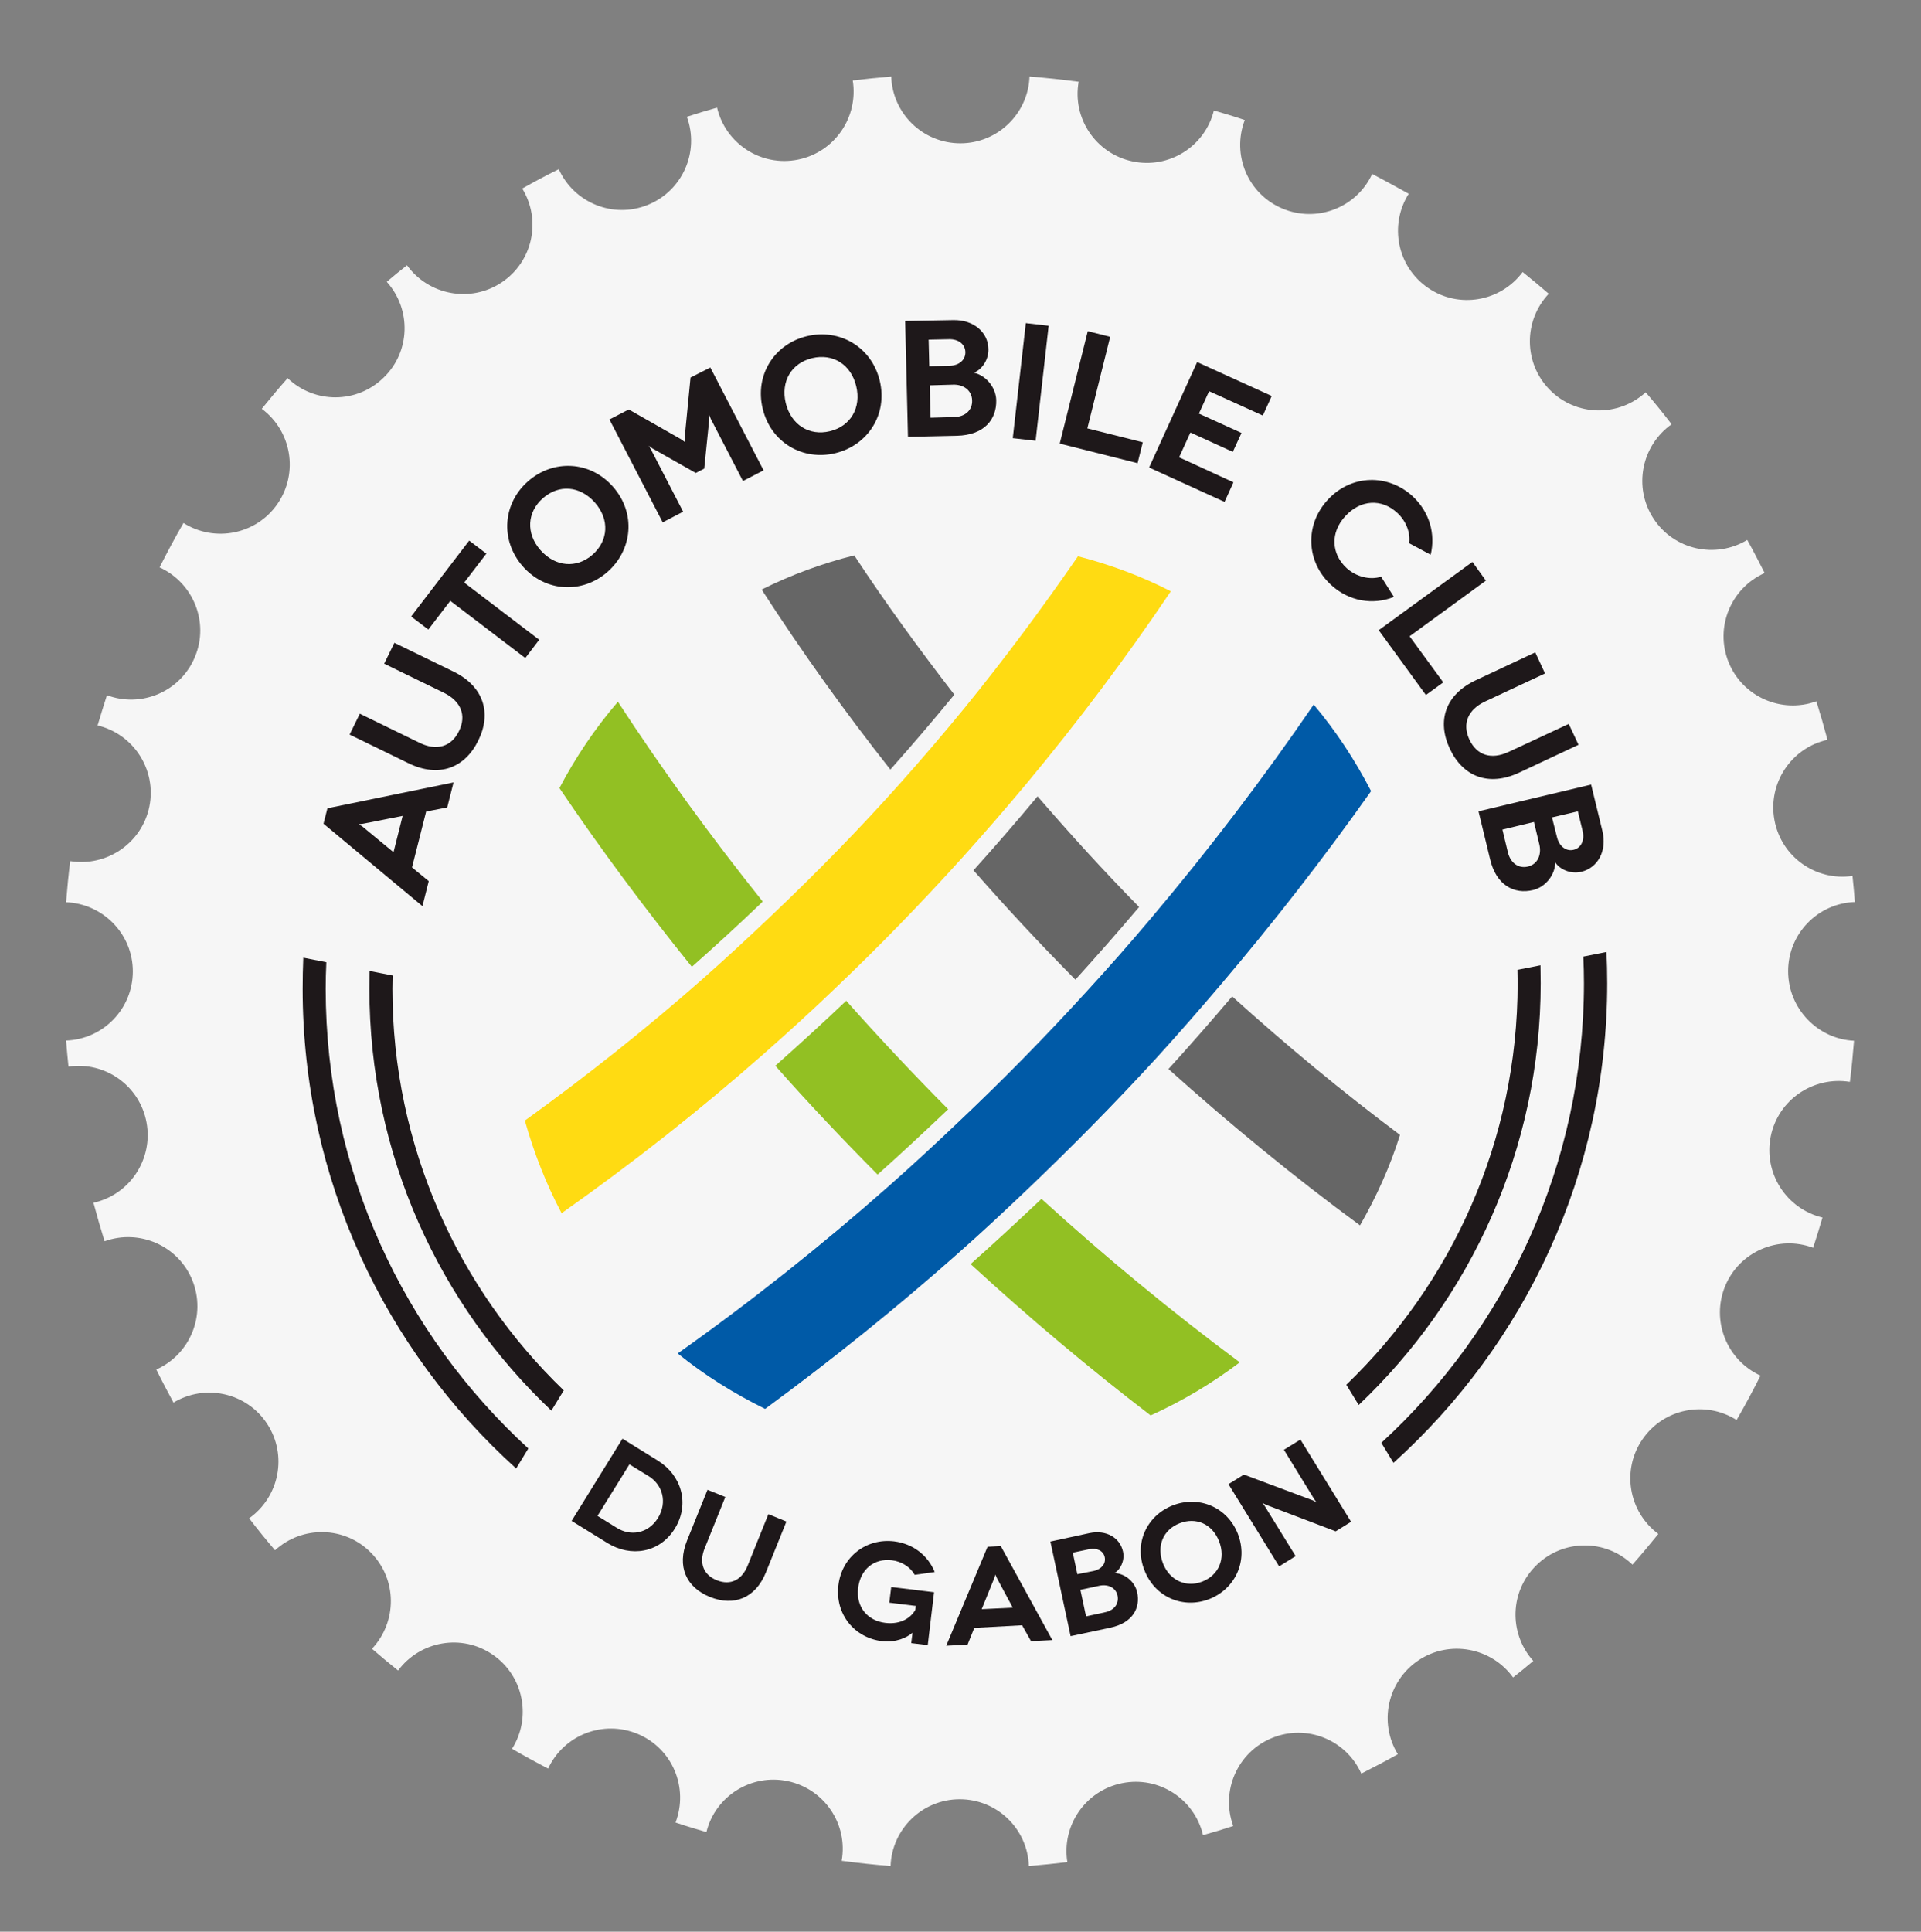 <?xml version="1.0" encoding="utf-8"?>
<!-- Generator: Adobe Illustrator 24.1.3, SVG Export Plug-In . SVG Version: 6.00 Build 0)  -->
<svg version="1.1" id="Calque_1" xmlns="http://www.w3.org/2000/svg" xmlns:xlink="http://www.w3.org/1999/xlink" x="0px" y="0px"
	 viewBox="0 0 88.35 88.83" style="enable-background:new 0 0 88.35 88.83;" xml:space="preserve">
<rect x="0" y="0" width="88.35" height="88.83" fill="#808080" stroke="none"/>
<style type="text/css">
	.st0{fill:#F6F6F6;}
	.st1{fill:#1E181A;}
	.st2{fill:#666666;}
	.st3{fill:#92C023;}
	.st4{fill:#FFDB12;}
	.st5{fill:#005AA7;}
</style>
<path class="st0" d="M82.24,44.66c0-1.72,1.36-3.12,3.07-3.18c-0.03-0.4-0.07-0.8-0.11-1.2c-1.69,0.25-3.28-0.88-3.59-2.57
	c-0.31-1.69,0.77-3.32,2.44-3.69c-0.16-0.6-0.33-1.19-0.51-1.77c-1.61,0.58-3.4-0.21-4.04-1.8c-0.64-1.6,0.1-3.4,1.66-4.1
	c-0.26-0.51-0.52-1.02-0.8-1.52c-1.46,0.88-3.37,0.46-4.31-0.98c-0.94-1.44-0.56-3.35,0.83-4.34c-0.38-0.5-0.78-0.99-1.19-1.47
	c-1.26,1.15-3.21,1.11-4.41-0.11c-1.21-1.22-1.22-3.18-0.05-4.42c-0.39-0.34-0.79-0.67-1.2-1c-1.02,1.37-2.94,1.7-4.35,0.73
	c-1.42-0.97-1.8-2.89-0.89-4.33C64.23,8.6,63.67,8.29,63.11,8c-0.72,1.55-2.54,2.26-4.13,1.59c-1.59-0.67-2.34-2.47-1.73-4.07
	c-0.47-0.16-0.94-0.3-1.42-0.44c-0.41,1.66-2.07,2.7-3.75,2.34c-1.68-0.36-2.77-1.98-2.47-3.66c-0.75-0.1-1.5-0.18-2.26-0.24
	c-0.06,1.7-1.46,3.07-3.18,3.07c-1.72,0-3.12-1.36-3.18-3.07c-0.6,0.05-1.18,0.11-1.77,0.18C39.49,5.39,38.39,7,36.7,7.34
	c-1.69,0.34-3.33-0.73-3.72-2.39c-0.47,0.13-0.93,0.27-1.39,0.42c0.59,1.6-0.19,3.4-1.79,4.05c-1.59,0.65-3.4-0.09-4.1-1.64
	c-0.57,0.28-1.13,0.58-1.68,0.89c0.89,1.45,0.49,3.36-0.95,4.32c-1.43,0.95-3.35,0.59-4.35-0.79c-0.32,0.25-0.63,0.5-0.93,0.76
	c1.14,1.27,1.09,3.22-0.15,4.41c-1.23,1.2-3.18,1.2-4.41,0.02c-0.41,0.46-0.8,0.93-1.19,1.41c1.37,1.02,1.7,2.94,0.73,4.36
	c-0.97,1.42-2.89,1.8-4.33,0.89c-0.39,0.67-0.75,1.35-1.1,2.04c1.55,0.71,2.29,2.52,1.63,4.11c-0.65,1.59-2.45,2.37-4.05,1.77
	c-0.15,0.46-0.29,0.92-0.43,1.39c1.66,0.4,2.72,2.04,2.38,3.73c-0.34,1.68-1.96,2.78-3.64,2.51c-0.08,0.63-0.14,1.26-0.19,1.89
	c1.7,0.07,3.07,1.46,3.07,3.18c0,1.72-1.36,3.12-3.07,3.18c0.03,0.4,0.07,0.8,0.11,1.2c1.69-0.25,3.28,0.88,3.59,2.57
	c0.31,1.69-0.77,3.32-2.44,3.69c0.16,0.6,0.33,1.19,0.51,1.77c1.61-0.58,3.4,0.21,4.04,1.8c0.64,1.6-0.1,3.4-1.66,4.1
	c0.25,0.51,0.52,1.02,0.79,1.52c1.46-0.88,3.37-0.46,4.31,0.98c0.94,1.44,0.56,3.35-0.83,4.34c0.38,0.5,0.78,0.99,1.19,1.47
	c1.26-1.15,3.21-1.11,4.41,0.11c1.21,1.22,1.22,3.17,0.05,4.42c0.39,0.34,0.79,0.67,1.2,1c1.02-1.37,2.94-1.7,4.35-0.73
	c1.42,0.97,1.8,2.89,0.89,4.33c0.55,0.32,1.1,0.62,1.66,0.91c0.72-1.55,2.54-2.26,4.13-1.59c1.59,0.67,2.34,2.47,1.73,4.07
	c0.47,0.16,0.94,0.3,1.42,0.44c0.41-1.66,2.07-2.7,3.75-2.34c1.68,0.36,2.77,1.98,2.47,3.66c0.75,0.1,1.5,0.18,2.25,0.24
	c0.06-1.7,1.46-3.07,3.18-3.07c1.72,0,3.12,1.36,3.18,3.07c0.6-0.05,1.19-0.11,1.77-0.18c-0.27-1.68,0.83-3.29,2.52-3.63
	c1.69-0.34,3.33,0.73,3.72,2.39c0.47-0.13,0.93-0.27,1.39-0.42c-0.59-1.6,0.19-3.4,1.79-4.05c1.59-0.65,3.4,0.08,4.1,1.64
	c0.57-0.29,1.13-0.58,1.68-0.89c-0.89-1.45-0.48-3.36,0.95-4.32c1.43-0.95,3.35-0.59,4.35,0.79c0.32-0.25,0.62-0.5,0.93-0.76
	c-1.14-1.27-1.09-3.21,0.15-4.41c1.23-1.2,3.18-1.2,4.41-0.02c0.41-0.46,0.8-0.93,1.19-1.41c-1.37-1.02-1.7-2.94-0.73-4.35
	c0.97-1.42,2.89-1.8,4.33-0.89c0.39-0.67,0.75-1.35,1.1-2.04c-1.55-0.71-2.28-2.52-1.63-4.11c0.65-1.59,2.45-2.37,4.05-1.77
	c0.15-0.46,0.29-0.92,0.43-1.39c-1.66-0.4-2.72-2.04-2.38-3.73c0.34-1.69,1.96-2.78,3.64-2.51c0.08-0.63,0.14-1.26,0.19-1.89
	C83.6,47.78,82.24,46.38,82.24,44.66z"/>
<g>
	<path class="st1" d="M19.6,37.32l-0.65,2.57l0.77,0.63l-0.29,1.15l-4.55-3.79l0.18-0.71l5.8-1.19l-0.29,1.15L19.6,37.32z
		 M18.52,37.52l-1.82,0.36l-0.2,0.02l0.17,0.11l1.43,1.18L18.52,37.52z"/>
	<path class="st1" d="M18.14,29.56l2.71,1.32c1.4,0.68,1.77,1.91,1.15,3.17c-0.62,1.27-1.81,1.73-3.21,1.05l-2.71-1.32l0.47-0.96
		l2.75,1.34c0.77,0.38,1.46,0.19,1.81-0.54c0.36-0.73,0.08-1.38-0.69-1.76l-2.75-1.34L18.14,29.56z"/>
	<path class="st1" d="M21.58,24.86l0.79,0.6l-1.02,1.33l3.45,2.63l-0.64,0.84l-3.45-2.63l-1.01,1.32l-0.79-0.6L21.58,24.86z"/>
	<path class="st1" d="M24.29,22.13c1.15-1.01,2.85-0.95,3.91,0.26c1.06,1.21,0.89,2.9-0.26,3.91c-1.15,1.01-2.85,0.94-3.9-0.26
		C22.98,24.82,23.14,23.13,24.29,22.13z M27.25,25.51c0.74-0.65,0.79-1.63,0.11-2.4c-0.68-0.77-1.65-0.85-2.39-0.2
		c-0.73,0.64-0.79,1.62-0.11,2.39C25.54,26.07,26.52,26.15,27.25,25.51z"/>
	<path class="st1" d="M32.67,16.9l2.45,4.73l-0.95,0.49l-1.48-2.86l-0.08-0.19l0.01,0.22l-0.23,2.26l-0.39,0.2l-1.98-1.12
		l-0.18-0.13l0.1,0.17l1.48,2.86l-0.94,0.49l-2.45-4.73l0.89-0.46l2.42,1.38l0.15,0.11l0-0.19l0.27-2.77L32.67,16.9z"/>
	<path class="st1" d="M37.11,15.46c1.49-0.36,2.97,0.48,3.35,2.04c0.38,1.56-0.55,2.98-2.04,3.34c-1.49,0.36-2.96-0.48-3.34-2.04
		C34.7,17.24,35.62,15.82,37.11,15.46z M38.17,19.83c0.95-0.23,1.45-1.08,1.21-2.07c-0.24-1-1.07-1.52-2.03-1.29
		c-0.95,0.23-1.45,1.07-1.21,2.07C36.39,19.54,37.22,20.06,38.17,19.83z"/>
	<path class="st1" d="M43.84,14.72c0.94-0.02,1.61,0.56,1.62,1.34c0.01,0.52-0.33,0.95-0.67,1.08c0.52,0.11,1.01,0.64,1.03,1.26
		c0.02,0.9-0.56,1.61-1.81,1.64l-2.25,0.05l-0.13-5.33L43.84,14.72z M43.68,16.82c0.43-0.01,0.73-0.27,0.72-0.63
		c-0.01-0.36-0.32-0.6-0.75-0.59l-0.94,0.02l0.03,1.22L43.68,16.82z M43.88,19.18c0.51-0.01,0.85-0.32,0.83-0.77
		c-0.01-0.45-0.39-0.74-0.88-0.72l-1.07,0.03l0.04,1.49L43.88,19.18z"/>
	<path class="st1" d="M46.58,20.15l0.6-5.29l1.05,0.12l-0.6,5.29L46.58,20.15z"/>
	<path class="st1" d="M52.56,20.34l-0.24,0.96l-3.58-0.9l1.29-5.17l1.03,0.26l-1.05,4.21L52.56,20.34z"/>
	<path class="st1" d="M56.73,22.18l-0.41,0.9l-3.47-1.58l2.21-4.85l3.43,1.56l-0.41,0.9l-2.47-1.12l-0.47,1.03l1.96,0.89l-0.4,0.87
		l-1.95-0.89l-0.52,1.14L56.73,22.18z"/>
	<path class="st1" d="M64.81,24.98c0.07-0.49-0.15-1.03-0.54-1.39c-0.73-0.68-1.7-0.61-2.39,0.14c-0.71,0.76-0.65,1.74,0.05,2.39
		c0.45,0.41,1.08,0.56,1.59,0.4l0.59,0.93c-0.97,0.39-2.08,0.2-2.9-0.56c-1.12-1.04-1.23-2.73-0.14-3.91
		c1.09-1.18,2.79-1.19,3.91-0.15c0.77,0.72,1.05,1.73,0.82,2.68L64.81,24.98z"/>
	<path class="st1" d="M66.38,31.38l-0.8,0.58l-2.17-2.98l4.31-3.14l0.62,0.86l-3.51,2.56L66.38,31.38z"/>
	<path class="st1" d="M72.6,34.25l-2.73,1.28c-1.41,0.66-2.59,0.18-3.19-1.1c-0.6-1.28-0.21-2.49,1.2-3.15L70.61,30l0.45,0.97
		l-2.76,1.29c-0.78,0.37-1.06,1.01-0.72,1.75c0.35,0.74,1.02,0.93,1.8,0.57l2.77-1.29L72.6,34.25z"/>
	<path class="st1" d="M73.7,38.22c0.22,0.92-0.22,1.69-0.97,1.87c-0.5,0.12-1-0.12-1.2-0.43c0,0.53-0.41,1.12-1.02,1.27
		c-0.87,0.21-1.7-0.22-1.98-1.43L68,37.31l5.18-1.23L73.7,38.22z M69.35,39.19c0.12,0.5,0.49,0.76,0.92,0.66
		c0.44-0.1,0.64-0.53,0.53-1.01l-0.25-1.04l-1.45,0.35L69.35,39.19z M71.61,38.5c0.1,0.42,0.42,0.66,0.76,0.58
		c0.35-0.08,0.52-0.44,0.42-0.86l-0.22-0.91l-1.19,0.28L71.61,38.5z"/>
</g>
<g>
	<path class="st1" d="M30.26,67.17c1.08,0.67,1.48,1.98,0.78,3.12c-0.7,1.13-2.03,1.33-3.1,0.67l-1.65-1.02l2.34-3.78L30.26,67.17z
		 M28.37,70.26c0.62,0.39,1.43,0.28,1.89-0.45c0.45-0.73,0.21-1.54-0.43-1.93l-0.88-0.54l-1.47,2.37L28.37,70.26z"/>
	<path class="st1" d="M36.17,69.97l-0.94,2.33c-0.48,1.2-1.48,1.58-2.57,1.14c-1.1-0.44-1.54-1.4-1.06-2.6l0.94-2.33l0.82,0.33
		l-0.95,2.36c-0.27,0.66-0.07,1.22,0.56,1.47c0.63,0.25,1.15-0.01,1.42-0.68l0.95-2.36L36.17,69.97z"/>
	<path class="st1" d="M41.97,75.08c-0.27,0.24-0.78,0.46-1.4,0.39c-1.27-0.15-2.17-1.24-2.01-2.57c0.16-1.33,1.3-2.17,2.56-2.02
		c0.88,0.11,1.56,0.65,1.87,1.41l-0.92,0.13c-0.2-0.36-0.61-0.62-1.05-0.67c-0.83-0.1-1.45,0.43-1.55,1.27
		c-0.11,0.88,0.43,1.51,1.25,1.61c0.76,0.09,1.2-0.28,1.38-0.6l0.02-0.18l-1.22-0.15l0.09-0.72l1.97,0.24l-0.29,2.43l-0.76-0.09
		L41.97,75.08z"/>
	<path class="st1" d="M47.01,74.74l-2.2,0.12l-0.31,0.77l-0.98,0.05l1.9-4.55l0.61-0.03l2.37,4.32l-0.98,0.05L47.01,74.74z
		 M46.58,73.93l-0.73-1.36l-0.07-0.16l-0.05,0.16l-0.58,1.43L46.58,73.93z"/>
	<path class="st1" d="M50.11,70.5c0.77-0.16,1.4,0.21,1.54,0.85c0.09,0.42-0.12,0.83-0.39,0.99c0.44,0.01,0.93,0.37,1.04,0.88
		c0.16,0.73-0.21,1.41-1.23,1.63l-1.83,0.39l-0.93-4.35L50.11,70.5z M50.31,72.24c0.35-0.08,0.56-0.33,0.5-0.63
		c-0.06-0.29-0.35-0.44-0.71-0.37l-0.76,0.16l0.21,0.99L50.31,72.24z M50.83,74.14c0.42-0.09,0.64-0.39,0.57-0.76
		c-0.08-0.37-0.43-0.54-0.83-0.46l-0.88,0.19l0.26,1.22L50.83,74.14z"/>
	<path class="st1" d="M53.93,69.23c1.19-0.47,2.51,0.06,3,1.3c0.49,1.25-0.12,2.53-1.3,3c-1.19,0.47-2.5-0.06-2.99-1.31
		C52.14,70.98,52.74,69.7,53.93,69.23z M55.3,72.73c0.76-0.3,1.08-1.06,0.77-1.85c-0.31-0.8-1.06-1.13-1.82-0.83
		c-0.76,0.3-1.07,1.05-0.76,1.85C53.8,72.68,54.55,73.02,55.3,72.73z"/>
	<path class="st1" d="M59.81,66.2l2.33,3.78l-0.71,0.44l-3.2-1.22l-0.16-0.08l0.1,0.14l1.42,2.3l-0.76,0.47l-2.33-3.78l0.71-0.44
		l3.18,1.19l0.16,0.09l-0.1-0.14l-1.4-2.28L59.81,66.2z"/>
</g>
<g>
	<path class="st1" d="M70.86,45.21c0-0.27-0.01-0.55-0.01-0.82l-1.06,0.21c0,0.2,0.01,0.41,0.01,0.61c0,7.25-3.03,13.8-7.88,18.47
		l0.57,0.93C67.63,59.74,70.86,52.84,70.86,45.21z"/>
	<path class="st1" d="M73.92,45.21c0-0.48-0.01-0.96-0.04-1.43l-1.06,0.21c0.02,0.41,0.03,0.81,0.03,1.22
		c0,8.36-3.59,15.89-9.32,21.14l0.56,0.92C70.13,61.82,73.92,53.95,73.92,45.21z"/>
</g>
<g>
	<path class="st1" d="M16.99,45.47c0-0.27,0.01-0.55,0.01-0.82l1.06,0.21c0,0.2-0.01,0.41-0.01,0.61c0,7.25,3.03,13.8,7.88,18.47
		l-0.57,0.93C20.21,60,16.99,53.11,16.99,45.47z"/>
	<path class="st1" d="M13.92,45.47c0-0.48,0.01-0.96,0.03-1.43l1.06,0.21c-0.02,0.4-0.03,0.81-0.03,1.22
		c0,8.36,3.59,15.89,9.32,21.14l-0.56,0.92C17.71,62.09,13.92,54.22,13.92,45.47z"/>
</g>
<g>
	<path class="st2" d="M62.55,56.35c0.75-1.31,1.38-2.69,1.84-4.16c-2.66-1.99-5.24-4.13-7.72-6.37c-1.07,1.26-2.03,2.35-2.93,3.34
		C56.57,51.7,59.5,54.11,62.55,56.35z"/>
	<path class="st2" d="M43.89,31.94c-1.6-2.07-3.15-4.19-4.6-6.4c-1.49,0.37-2.91,0.9-4.26,1.57c1.85,2.87,3.83,5.63,5.92,8.28
		c1.03-1.16,1.96-2.25,2.83-3.31C43.82,32.04,43.85,31.99,43.89,31.94z"/>
	<path class="st2" d="M44.77,40.02c1.52,1.73,3.08,3.41,4.69,5.03c0.97-1.07,1.94-2.17,2.88-3.28c0.02-0.02,0.03-0.04,0.05-0.06
		c-1.61-1.64-3.16-3.34-4.67-5.09c-0.94,1.13-1.91,2.25-2.89,3.34C44.8,39.98,44.78,40,44.77,40.02z"/>
	<path class="st3" d="M44.64,58.13c2.66,2.44,5.42,4.77,8.28,6.96c1.46-0.66,2.83-1.48,4.1-2.44c-3.16-2.35-6.2-4.86-9.12-7.52
		c-0.01,0.01-0.03,0.03-0.04,0.04C46.64,56.32,45.62,57.26,44.64,58.13z"/>
	<path class="st3" d="M35.08,41.46c-2.35-2.94-4.58-6-6.66-9.19c-1.04,1.21-1.94,2.54-2.69,3.97c1.92,2.85,3.96,5.58,6.09,8.22
		c1.04-0.92,2.09-1.88,3.21-2.95C35.04,41.49,35.06,41.47,35.08,41.46z"/>
	<path class="st3" d="M43.61,51.01c-1.61-1.62-3.17-3.28-4.69-4.99c-1.07,1.02-2.17,2.02-3.26,2.99c1.52,1.72,3.09,3.38,4.7,5
		c0.01-0.01,0.02-0.02,0.03-0.02C41.4,53.09,42.45,52.11,43.61,51.01z"/>
</g>
<path class="st4" d="M49.58,25.58c-1.65,2.39-3.38,4.72-5.22,6.98c-0.96,1.17-1.94,2.32-2.95,3.45c-1.86,2.09-3.83,4.1-5.87,6.04
	c-1.07,1.02-2.15,2.02-3.26,3c-2.59,2.28-5.31,4.44-8.14,6.48c0.42,1.49,0.98,2.92,1.69,4.26c3.25-2.29,6.36-4.74,9.31-7.34
	c1.11-0.98,2.2-1.97,3.26-2.99c2.03-1.93,3.98-3.94,5.85-6.01c1.01-1.12,1.99-2.25,2.95-3.4c2.37-2.85,4.59-5.8,6.65-8.86
	C52.51,26.5,51.08,25.97,49.58,25.58z"/>
<path class="st5" d="M60.42,32.4c-2.33,3.41-4.84,6.7-7.51,9.86c-0.95,1.13-1.93,2.24-2.93,3.33c-1.87,2.05-3.82,4.04-5.85,5.96
	c-1.07,1.02-2.15,2.02-3.26,3c-3.08,2.72-6.31,5.29-9.7,7.69c1.23,1,2.58,1.84,4.02,2.55c3.08-2.26,6.05-4.65,8.88-7.16
	c1.11-0.98,2.19-1.99,3.26-3.01c2.02-1.93,3.98-3.92,5.86-5.97c1-1.1,1.97-2.21,2.93-3.34c2.45-2.88,4.77-5.86,6.94-8.93
	C62.32,34.95,61.44,33.61,60.42,32.4z"/>
</svg>
